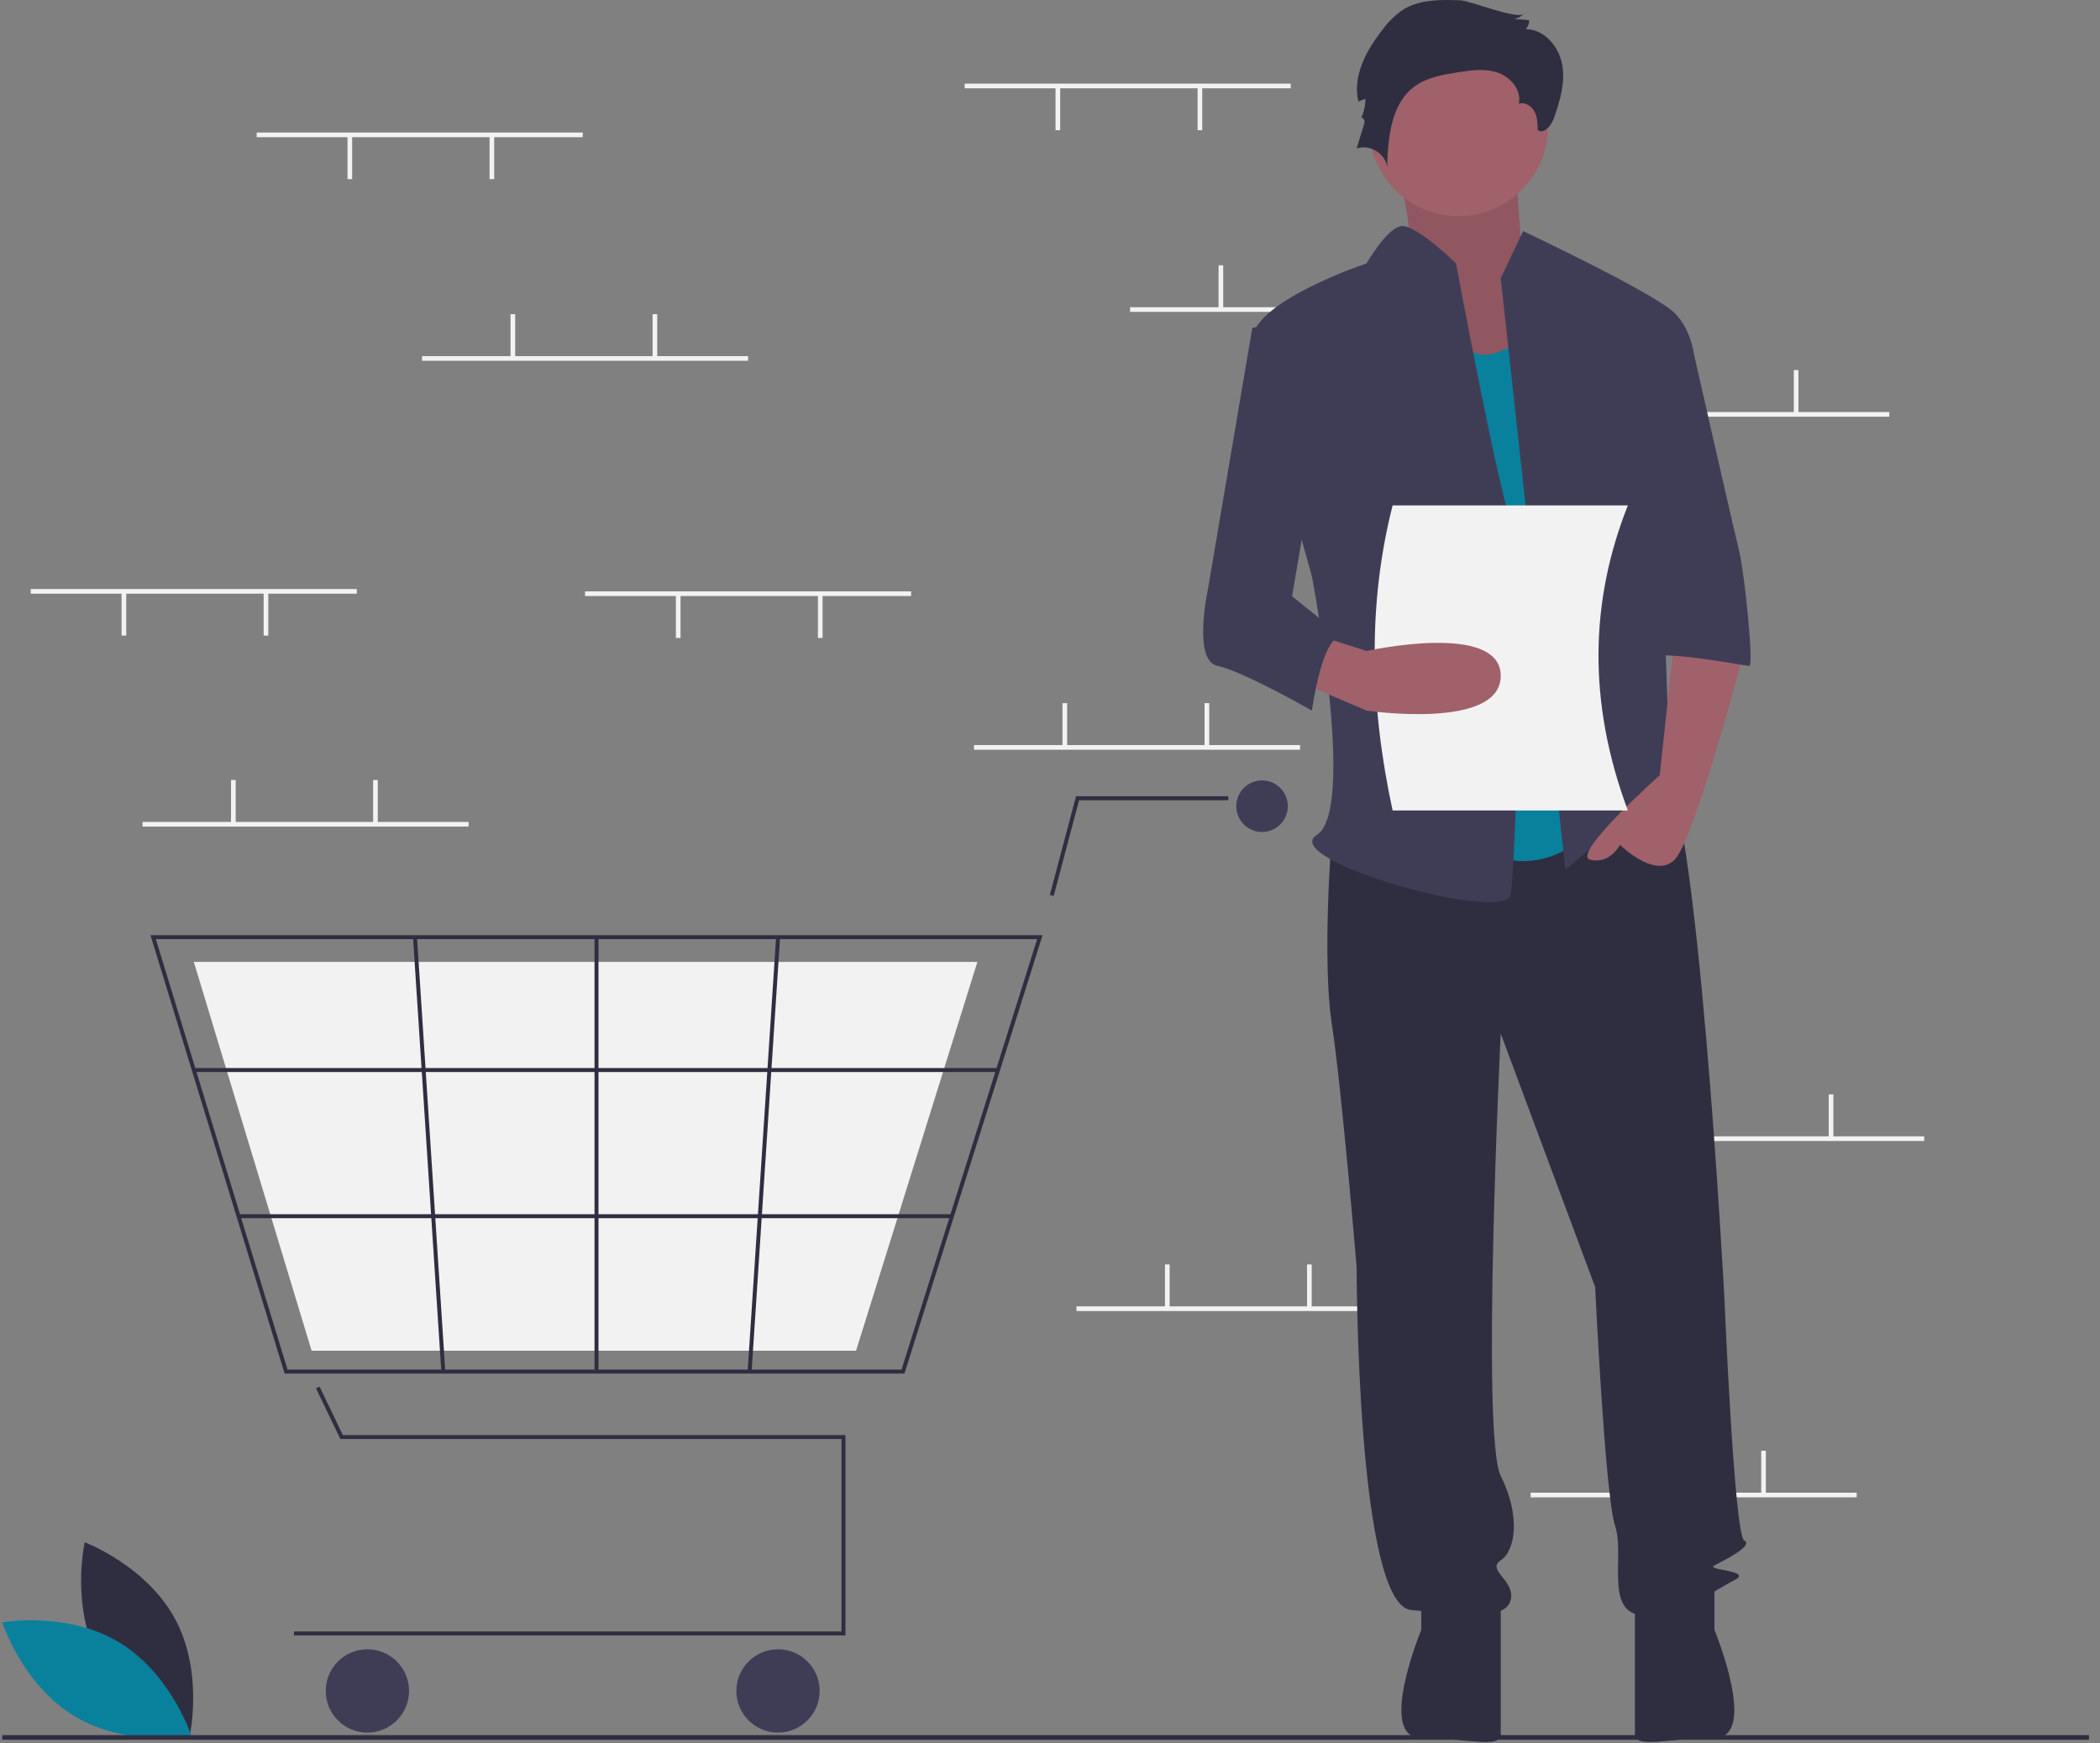 <svg xmlns="http://www.w3.org/2000/svg" fill="none" viewBox="0 0 159 132" height="132" width="159">
<rect x="0" y="0" width="159" height="132" fill="#808080" stroke="none"/>
<g clip-path="url(#clip0_7776_55290)">
<path fill="#2F2E41" d="M7.509 125.684C9.701 129.748 14.352 131.493 14.352 131.493C14.352 131.493 15.45 126.648 13.259 122.583C11.067 118.519 6.416 116.774 6.416 116.774C6.416 116.774 5.318 121.619 7.509 125.684Z"></path>
<path fill="#09819C" d="M9.016 124.347C12.973 126.727 14.497 131.455 14.497 131.455C14.497 131.455 9.605 132.324 5.649 129.944C1.692 127.563 0.168 122.835 0.168 122.835C0.168 122.835 5.059 121.966 9.016 124.347Z"></path>
<path fill="#F2F2F2" d="M97.727 6.332H73.039V6.685H97.727V6.332Z"></path>
<path fill="#F2F2F2" d="M91.026 6.596H90.674V9.859H91.026V6.596Z"></path>
<path fill="#F2F2F2" d="M80.271 6.596H79.918V9.859H80.271V6.596Z"></path>
<path fill="#F2F2F2" d="M110.248 23.261H85.561V23.613H110.248V23.261Z"></path>
<path fill="#F2F2F2" d="M92.614 20.086H92.262V23.349H92.614V20.086Z"></path>
<path fill="#F2F2F2" d="M103.37 20.086H103.018V23.349H103.37V20.086Z"></path>
<path fill="#F2F2F2" d="M143.047 31.196H118.359V31.549H143.047V31.196Z"></path>
<path fill="#F2F2F2" d="M125.413 28.022H125.061V31.284H125.413V28.022Z"></path>
<path fill="#F2F2F2" d="M136.169 28.022H135.816V31.284H136.169V28.022Z"></path>
<path fill="#F2F2F2" d="M140.578 113.017H115.891V113.37H140.578V113.017Z"></path>
<path fill="#F2F2F2" d="M122.944 109.843H122.592V113.105H122.944V109.843Z"></path>
<path fill="#F2F2F2" d="M133.7 109.843H133.348V113.105H133.7V109.843Z"></path>
<path fill="#F2F2F2" d="M98.434 56.412H73.746V56.765H98.434V56.412Z"></path>
<path fill="#F2F2F2" d="M80.798 53.238H80.445V56.501H80.798V53.238Z"></path>
<path fill="#F2F2F2" d="M91.556 53.238H91.203V56.501H91.556V53.238Z"></path>
<path fill="#F2F2F2" d="M106.191 98.91H81.504V99.263H106.191V98.91Z"></path>
<path fill="#F2F2F2" d="M88.558 95.736H88.205V98.998H88.558V95.736Z"></path>
<path fill="#F2F2F2" d="M99.314 95.736H98.961V98.998H99.314V95.736Z"></path>
<path fill="#F2F2F2" d="M145.691 86.037H121.004V86.39H145.691V86.037Z"></path>
<path fill="#F2F2F2" d="M128.058 82.863H127.705V86.126H128.058V82.863Z"></path>
<path fill="#F2F2F2" d="M138.814 82.863H138.461V86.126H138.814V82.863Z"></path>
<path fill="#2F2E41" d="M64.013 123.823H22.258V123.522H63.712V108.953H25.768L23.925 105.113L24.196 104.983L25.957 108.653H64.013V123.823Z"></path>
<path fill="#3F3D56" d="M27.816 131.182C29.558 131.182 30.97 129.77 30.97 128.028C30.97 126.286 29.558 124.874 27.816 124.874C26.074 124.874 24.662 126.286 24.662 128.028C24.662 129.77 26.074 131.182 27.816 131.182Z"></path>
<path fill="#3F3D56" d="M58.906 131.182C60.648 131.182 62.06 129.77 62.06 128.028C62.06 126.286 60.648 124.874 58.906 124.874C57.164 124.874 55.752 126.286 55.752 128.028C55.752 129.77 57.164 131.182 58.906 131.182Z"></path>
<path fill="#3F3D56" d="M95.554 62.993C96.632 62.993 97.507 62.119 97.507 61.04C97.507 59.962 96.632 59.088 95.554 59.088C94.476 59.088 93.602 59.962 93.602 61.04C93.602 62.119 94.476 62.993 95.554 62.993Z"></path>
<path fill="#2F2E41" d="M68.48 103.997H21.548L11.393 70.803H78.938L78.877 70.999L68.48 103.997ZM21.77 103.696H68.26L78.529 71.103H11.799L21.77 103.696Z"></path>
<path fill="#F2F2F2" d="M64.816 102.269H23.593L14.674 72.831H74.002L73.948 73.004L64.816 102.269Z"></path>
<path fill="#2F2E41" d="M79.779 67.838L79.488 67.761L81.471 60.289H93.001V60.59H81.702L79.779 67.838Z"></path>
<path fill="#2F2E41" d="M75.563 80.866H14.674V81.167H75.563V80.866Z"></path>
<path fill="#2F2E41" d="M72.075 91.933H18.059V92.234H72.075V91.933Z"></path>
<path fill="#2F2E41" d="M45.314 70.953H45.014V103.846H45.314V70.953Z"></path>
<path fill="#2F2E41" d="M58.764 70.944L56.607 103.836L56.907 103.856L59.064 70.964L58.764 70.944Z"></path>
<path fill="#2F2E41" d="M31.571 70.944L31.271 70.963L33.415 103.856L33.715 103.837L31.571 70.944Z"></path>
<path fill="#2F2E41" d="M158.168 131.373H0.168V131.725H158.168V131.373Z"></path>
<path fill="#A0616A" d="M105.162 10.911C105.162 10.911 107.74 18.248 106.154 19.377C104.567 20.506 111.507 29.724 111.507 29.724L119.836 27.466L115.275 19.753C115.275 19.753 114.68 12.04 114.68 10.911C114.68 9.782 105.162 10.911 105.162 10.911Z"></path>
<path fill="black" d="M105.162 10.911C105.162 10.911 107.74 18.248 106.154 19.377C104.567 20.506 111.507 29.724 111.507 29.724L119.836 27.466L115.275 19.753C115.275 19.753 114.68 12.04 114.68 10.911C114.68 9.782 105.162 10.911 105.162 10.911Z" opacity="0.1"></path>
<path fill="#2F2E41" d="M100.834 63.209C100.834 63.209 100.082 72.616 100.834 77.507C101.587 82.398 102.716 95.943 102.716 95.943C102.716 95.943 102.716 121.528 106.854 121.904C110.993 122.28 114.003 122.657 114.379 121.152C114.756 119.647 112.498 118.894 113.627 118.142C114.756 117.389 115.132 114.755 113.627 111.745C112.122 108.735 113.627 78.259 113.627 78.259L120.776 97.448C120.776 97.448 121.528 113.25 122.281 115.508C123.033 117.765 121.528 121.904 124.162 122.28C126.795 122.657 129.805 120.399 131.31 119.647C132.815 118.894 129.053 118.894 129.805 118.518C130.558 118.142 132.815 117.013 132.063 116.637C131.31 116.26 130.558 98.201 130.558 98.201C130.558 98.201 128.489 59.635 125.855 58.13C123.221 56.625 121.528 59.218 121.528 59.218L100.834 63.209Z"></path>
<path fill="#2F2E41" d="M107.609 120.399V123.409C107.609 123.409 104.222 131.591 107.609 131.591C110.995 131.591 113.628 132.439 113.628 131.31V121.152L107.609 120.399Z"></path>
<path fill="#2F2E41" d="M129.807 120.394V123.404C129.807 123.404 133.193 131.586 129.807 131.586C126.421 131.586 123.787 132.434 123.787 131.305V121.146L129.807 120.394Z"></path>
<path fill="#A0616A" d="M110.431 16.367C114.171 16.367 117.203 13.335 117.203 9.594C117.203 5.854 114.171 2.822 110.431 2.822C106.69 2.822 103.658 5.854 103.658 9.594C103.658 13.335 106.69 16.367 110.431 16.367Z"></path>
<path fill="#09819C" d="M108.36 22.199C108.36 22.199 110.241 27.842 113.251 26.714L116.261 25.585L121.529 61.705C121.529 61.705 117.39 67.725 111.37 63.962C105.35 60.2 108.36 22.199 108.36 22.199Z"></path>
<path fill="#3F3D56" d="M113.627 21.07L115.32 17.495C115.32 17.495 125.291 22.199 126.796 23.704C128.301 25.209 128.301 27.466 128.301 27.466L125.667 36.872C125.667 36.872 126.419 57.566 126.419 58.318C126.419 59.071 129.053 63.209 127.172 61.705C125.291 60.2 124.914 58.695 123.409 60.952C121.904 63.209 118.518 65.843 118.518 65.843L113.627 21.07Z"></path>
<path fill="#A0616A" d="M126.796 48.16L125.667 58.695C125.667 58.695 118.895 64.715 120.4 65.091C121.905 65.467 122.657 63.962 122.657 63.962C122.657 63.962 125.291 66.596 126.796 65.091C128.301 63.586 132.064 49.288 132.064 49.288L126.796 48.16Z"></path>
<path fill="#2F2E41" d="M110.574 0.023C109.073 -0.031 107.466 -0.057 106.2 0.752C105.618 1.158 105.107 1.658 104.688 2.232C103.455 3.79 102.39 5.751 102.848 7.685L103.38 7.477C103.38 7.994 103.265 8.503 103.044 8.97C103.119 8.752 103.37 9.104 103.303 9.324L102.717 11.246C103.68 10.893 104.878 11.608 105.025 12.624C105.092 10.391 105.323 7.831 107.134 6.524C108.048 5.864 109.204 5.663 110.316 5.484C111.342 5.319 112.417 5.162 113.4 5.5C114.383 5.838 115.22 6.843 114.997 7.858C115.45 7.702 115.957 8.017 116.181 8.441C116.405 8.865 116.417 9.365 116.423 9.844C116.906 10.185 117.456 9.507 117.653 8.95C118.115 7.641 118.526 6.247 118.277 4.881C118.028 3.515 116.915 2.21 115.526 2.205C115.695 2.02 115.785 1.777 115.777 1.527L114.633 1.43C114.923 1.389 115.191 1.248 115.389 1.031C114.929 1.537 111.317 0.049 110.574 0.023Z"></path>
<path fill="#3F3D56" d="M110.242 19.941C110.242 19.941 107.179 16.94 106.077 17.123C104.975 17.307 103.47 19.941 103.47 19.941C103.47 19.941 94.44 22.951 94.816 25.961C95.192 28.971 99.331 43.645 99.331 43.645C99.331 43.645 102.717 61.328 99.707 63.209C96.697 65.091 114.005 69.982 114.381 67.725C114.757 65.467 115.51 42.892 114.381 39.506C113.252 36.12 110.242 19.941 110.242 19.941Z"></path>
<path fill="#3F3D56" d="M123.41 25.961H128.062C128.062 25.961 131.311 40.258 131.688 41.763C132.064 43.268 132.816 50.417 132.44 50.417C132.064 50.417 124.539 48.912 124.539 50.041L123.41 25.961Z"></path>
<path fill="#F2F2F2" d="M123.253 61.366H105.442C103.704 53.371 103.559 45.646 105.442 38.266H123.253C120.379 45.513 120.199 53.185 123.253 61.366Z"></path>
<path fill="#A0616A" d="M98.201 51.546L103.469 53.803C103.469 53.803 113.627 55.308 113.627 51.17C113.627 47.031 103.469 49.288 103.469 49.288L100.082 48.206L98.201 51.546Z"></path>
<path fill="#3F3D56" d="M99.331 23.704L94.816 24.832L91.43 44.773C91.43 44.773 90.301 50.041 92.182 50.417C94.063 50.793 99.331 53.803 99.331 53.803C99.331 53.803 100.083 48.16 101.588 48.16L97.826 45.15L100.083 31.981L99.331 23.704Z"></path>
<path fill="#F2F2F2" d="M35.48 62.231H10.793V62.584H35.48V62.231Z"></path>
<path fill="#F2F2F2" d="M17.845 59.057H17.492V62.32H17.845V59.057Z"></path>
<path fill="#F2F2F2" d="M28.603 59.057H28.25V62.32H28.603V59.057Z"></path>
<path fill="#F2F2F2" d="M44.121 10.035H19.434V10.388H44.121V10.035Z"></path>
<path fill="#F2F2F2" d="M37.419 10.3H37.066V13.562H37.419V10.3Z"></path>
<path fill="#F2F2F2" d="M26.663 10.3H26.311V13.562H26.663V10.3Z"></path>
<path fill="#F2F2F2" d="M68.984 44.774H44.297V45.127H68.984V44.774Z"></path>
<path fill="#F2F2F2" d="M62.282 45.038H61.93V48.301H62.282V45.038Z"></path>
<path fill="#F2F2F2" d="M51.526 45.038H51.174V48.301H51.526V45.038Z"></path>
<path fill="#F2F2F2" d="M27.016 44.598H2.328V44.95H27.016V44.598Z"></path>
<path fill="#F2F2F2" d="M20.314 44.862H19.961V48.124H20.314V44.862Z"></path>
<path fill="#F2F2F2" d="M9.558 44.862H9.205V48.124H9.558V44.862Z"></path>
<path fill="#F2F2F2" d="M56.641 26.964H31.953V27.316H56.641V26.964Z"></path>
<path fill="#F2F2F2" d="M39.007 23.79H38.654V27.052H39.007V23.79Z"></path>
<path fill="#F2F2F2" d="M49.763 23.79H49.41V27.052H49.763V23.79Z"></path>
</g>
<defs>
<clipPath id="clip0_7776_55290">
<rect transform="translate(0.168)" fill="white" height="131.897" width="158"></rect>
</clipPath>
</defs>
</svg>
